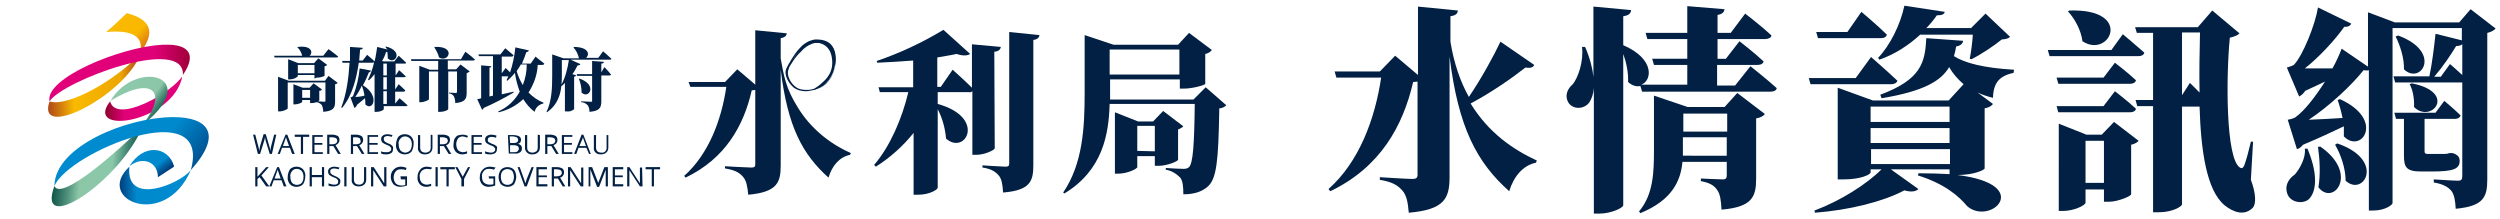 <?xml version="1.0" encoding="utf-8"?>
<!-- Generator: Adobe Illustrator 24.1.3, SVG Export Plug-In . SVG Version: 6.00 Build 0)  -->
<svg version="1.1" id="圖層_1" xmlns="http://www.w3.org/2000/svg" xmlns:xlink="http://www.w3.org/1999/xlink" x="0px" y="0px"
	 viewBox="0 0 570 50" width="570" height="50" style="enable-background:new 0 0 570 50;" xml:space="preserve">
<style type="text/css">
	.st0{display:none;}
	.st1{fill:#022044;}
	.st2{clip-path:url(#SVGID_2_);fill:url(#SVGID_3_);}
	.st3{clip-path:url(#SVGID_5_);fill:url(#SVGID_6_);}
	.st4{clip-path:url(#SVGID_8_);fill:url(#SVGID_9_);}
	.st5{clip-path:url(#SVGID_11_);fill:url(#SVGID_12_);}
	.st6{clip-path:url(#SVGID_14_);fill:url(#SVGID_15_);}
	.st7{clip-path:url(#SVGID_17_);fill:url(#SVGID_18_);}
	.st8{clip-path:url(#SVGID_20_);fill:url(#SVGID_21_);}
	.st9{clip-path:url(#SVGID_23_);fill:url(#SVGID_24_);}
	.st10{clip-path:url(#SVGID_26_);fill:url(#SVGID_27_);}
</style>
<g id="圖層_2_1_" class="st0">
</g>
<g id="圖層_1_1_">
	<path class="st1" d="M185.6,9.7c0,0,3.3-0.3,4,3.1c0.7,3.4-1.1,5.2-2.3,6.2c0,0-1,1-2.3,1.5l-0.9,0.2c0,0,2.5,0.1,4.3-1.8
		c1.8-1.9,2.5-4.5,1.8-7.3C189.5,8.8,185.5,9.6,185.6,9.7z"/>
	<path class="st1" d="M179.9,15.4c0,0,1.3-2.4,2.8-3.7c0,0,1.6-2.1,4.3-2c0,0,1.2,0,1.9,0.2c0,0-2.9-1-4.7,0S180.4,13.7,179.9,15.4z
		"/>
	<path class="st1" d="M181.9,24.5c2.8,4.6,7.1,8.2,12.1,10.4l-0.2,0.4c-2.4,0.5-4.1,2.5-4.9,5.2C183,35.2,179.6,29,178,15.9v21.9
		c0,3.9-0.9,6-7.4,6.6c-0.2-1.9-0.4-3.2-1.2-4.1c-0.8-0.9-1.7-1.5-4.1-1.9v-0.5c0,0,5,0.3,6,0.3c0.7,0,0.9-0.2,0.9-0.7v-17
		c-0.2,0-0.5,0.1-0.8,0.1c-1.8,7.9-5.9,15.5-15.1,19.9l-0.3-0.4c5.6-5,8.5-12.8,9.6-20.3h-8.2l-0.4-1.1h8.3l2.8-2.9l4.1,3.5V6.9
		l7.2,0.7c-0.1,0.5-0.3,0.9-1.4,1.1v4.6C178.7,17.3,179.2,20.2,181.9,24.5"/>
	<path class="st1" d="M226.8,33.8c0,0.4-2.3,1.5-4.2,1.5h-0.9V20.8c-0.2,0.2-0.5,0.3-0.8,0.2h-7.1v2.7c11.2,3.1,6.3,11.8,1.9,7.9
		c-0.2-2.3-0.8-4.6-1.9-6.7v17.9c0,0.4-1.8,1.6-4.5,1.6h-1V30.3c-2.4,3-5.3,5.6-8.6,7.7l-0.4-0.4c3.7-4.3,6.4-10.7,7.8-16.6h-6.5
		l-0.3-1.1h7.9v-6.1c-2.7,0.2-5.5,0.4-8.2,0.5l-0.1-0.4c5.3-1.8,10.4-4.2,15.2-7.1l6.1,5.5c-0.6,0.4-1.6,0.5-3.1,0
		c-1.3,0.3-2.8,0.5-4.4,0.8v6.7h0.8l2.7-3.9c0,0,2.7,2.4,4.4,4.1v-9.9l6.6,0.6c-0.1,0.5-0.4,1-1.5,1.1L226.8,33.8z M237,8
		c-0.1,0.6-0.5,1-1.4,1.1v28.6c0,3.7-0.8,5.7-6.9,6.2c-0.1-1.8-0.3-3.1-1-3.9c-0.7-0.8-1.6-1.5-3.7-1.8v-0.5c0,0,4.4,0.3,5.3,0.3
		c0.6,0,0.8-0.2,0.8-0.7v-30L237,8z"/>
	<path class="st1" d="M279.6,24c-0.4,0.4-1,0.7-1.6,0.7c-0.2,12.1-0.6,16.1-2.7,17.9c-1.3,1.1-3,1.7-5.5,1.7c0-1.7-0.1-3-0.7-3.8
		c-0.9-0.9-2-1.6-3.3-1.8v-0.4c1.3,0.1,3.4,0.2,4.1,0.2c0.4,0,0.9-0.1,1.2-0.4c0.9-0.9,1.2-5.1,1.3-14.4H253
		c-0.2,7-1.6,15.1-10.3,20.4l-0.3-0.2c4.5-6.6,4.9-14.9,4.9-22.7V8l6.6,2.2h14.7l2.5-2.7l5.2,3.9c-0.4,0.5-0.9,0.8-1.5,0.9v6.8
		c0,0.3-2.9,1.1-4.8,1.1h-1v-2.1h-15.9v4.6h19l2.8-2.8L279.6,24z M253,11.3V17h15.9v-5.7H253z M268.6,36.4c0,0.4-2.6,1.4-4.3,1.4h-1
		v-2.2h-4v2.5c0,0.4-2.3,1.5-4.4,1.5h-0.7v-14l5.3,2.1h3.4l2.3-2.4l4.6,3.5c-0.3,0.3-0.8,0.6-1.2,0.7V36.4L268.6,36.4z M263.3,34.5
		v-5.8h-4v5.7L263.3,34.5z"/>
	<path class="st1" d="M74.9,11.2c0,0,1.4,1,2.2,1.7c0,0.2-0.2,0.2-0.5,0.2h-14l-0.1-0.4h6.4c-0.2-0.7-0.5-1.4-1.1-1.9l0.1-0.1
		c3.2-0.4,3.5,1.3,2.7,2h3.1L74.9,11.2z M74.9,17.3l2.1,1.6c-0.2,0.2-0.4,0.3-0.6,0.3v4c0,1.3-0.3,2.1-2.7,2.3c0-0.5-0.1-1-0.3-1.5
		c-0.3-0.4-0.7-0.6-1.2-0.7l0,0c-0.4,0.1-0.7,0.2-1.1,0.2h-0.4v-0.7h-1.8v0.4c0,0.2-0.9,0.6-1.7,0.6h-0.3v-4.6L69,20h1.6l0.9-1
		l1.9,1.4c-0.1,0.2-0.3,0.3-0.6,0.3v2.2c0,0-0.1,0.1-0.3,0.2c0.4,0,1.1,0.1,1.4,0.1c0.3,0,0.3-0.1,0.3-0.3v-4.1h-8.6v5.9
		c0,0.2-1,0.7-1.9,0.7h-0.3v-7.9l2.4,0.9h8.3L74.9,17.3z M71.7,17.9v-0.8h-3.8v0.3c-0.5,0.5-1.2,0.7-1.9,0.7h-0.3v-4.6l2.3,0.9h3.6
		l1-1.1l2,1.5c-0.2,0.2-0.4,0.3-0.6,0.3v2.2c-0.6,0.3-1.2,0.4-1.8,0.4L71.7,17.9z M71.7,16.7v-1.9h-3.8v1.9H71.7z M70.7,20.5h-1.8
		v1.8h1.8V20.5z"/>
	<path class="st1" d="M91.1,22.4c0,0,1.1,0.9,1.8,1.6c0,0.2-0.2,0.2-0.4,0.2h-5v0.7c0,0.1-0.6,0.6-1.7,0.6h-0.4v-8.6
		c-0.4,0.5-0.8,1-1.3,1.4l-0.2-0.1c0.6-1.3,1.1-2.6,1.4-4c-0.1,0-0.2,0.1-0.3,0.1h-3.2c-0.5,3.4-1.4,7.4-3.8,10.3l-0.2-0.1
		c1.2-3,1.7-6.8,1.9-10.2h-1.6L78,13.9h1.8c0-1.1,0-2.2,0-3.2l2.9,0.2c0,0.2-0.1,0.4-0.6,0.4c-0.1,0.8-0.1,1.6-0.2,2.5h0.8l1-1.3
		c0,0,1,0.8,1.7,1.5c0.3-1.1,0.4-2.2,0.6-3.3l2.4,0.6c-0.3-0.2-0.4-0.4-0.5-0.6l0.1-0.1c4.2,1.1,2,4.3,0.4,2.7c0-0.5,0-1-0.1-1.5
		c-0.1,0-0.2,0.1-0.3,0.1c-0.2,0.7-0.5,1.4-0.9,2l0.4,0.1h2.4l1-1.3c0,0,1.1,1,1.7,1.6c0,0.2-0.2,0.2-0.4,0.2h-2v2.7L91,16
		c0,0,0.9,0.8,1.5,1.4c0,0.2-0.2,0.2-0.4,0.2h-2v2.8l0.8-1.2c0,0,0.9,0.8,1.5,1.4c0,0.2-0.2,0.3-0.4,0.3h-1.9v2.7L91.1,22.4z
		 M82.7,19.4c4.1,2.5,2.2,6.1,0.6,4.4c0-0.5,0-1-0.1-1.4c-0.6,0.5-1.2,1-1.8,1.5c-0.1,0.3-0.3,0.6-0.6,0.7l-0.9-2.4
		c0.2,0,0.4-0.1,0.6-0.3c0.8-2,1.3-4.2,1.5-6.3l2.6,0.5c-0.1,0.2-0.3,0.4-0.5,0.4c-0.4,1-0.8,2-1.4,3V19.4z M83.1,21.8
		c-0.1-0.8-0.3-1.5-0.6-2.3c-0.4,0.9-0.9,1.8-1.5,2.6C81.7,22.1,82.4,22,83.1,21.8L83.1,21.8z M87.4,17.2h0.8v-2.7h-0.8V17.2z
		 M88.2,17.6h-0.8v2.8h0.8V17.6z M87.4,23.7h0.8v-2.9h-0.8V23.7z"/>
	<path class="st1" d="M106.1,11.8c0,0,1.4,1,2.2,1.8c0,0.1-0.2,0.2-0.4,0.2h-5.8v2h1.9l1-1.1l2.1,1.6c-0.3,0.2-0.5,0.3-0.7,0.4v4.4
		c0,1.4-0.3,2.2-2.6,2.4c0-0.5-0.1-1.1-0.3-1.5c-0.2-0.4-0.7-0.7-1.1-0.7v-0.2c0,0,1.1,0.1,1.5,0.1c0.2,0,0.3-0.1,0.3-0.3v-4.6h-2
		v8.6c0,0.1-0.7,0.6-1.9,0.6h-0.4v-9.2h-2.1v6.3c0,0.2-1,0.7-1.9,0.7h-0.3V15l2.4,0.9h1.9v-2h-6.1l-0.1-0.4h11.4L106.1,11.8z
		 M99,10.7c5.1-0.3,3.3,3.7,1.1,2.4C99.9,12.2,99.4,11.4,99,10.7L99,10.7z"/>
	<path class="st1" d="M122.6,14.8c-0.1,2.3-0.9,4.4-2.1,6.3c1,1,2.1,1.8,3.4,2.3v0.2c-1,0.2-1.8,0.9-2,1.9c-1.1-0.8-1.9-1.8-2.6-2.9
		c-1.6,1.5-3.5,2.5-5.6,3l-0.1-0.2c2.1-0.9,3.8-2.5,4.9-4.5c-0.5-1.4-0.9-2.8-1.1-4.3c-0.5,0.7-1.1,1.2-1.7,1.8l-0.2-0.1
		c0.1-0.3,0.3-0.6,0.4-0.9h-1.5v4.1c0.9-0.2,1.8-0.4,2.7-0.6v0.2c-2.2,1.3-4.5,2.5-6.8,3.5c-0.1,0.2-0.2,0.4-0.4,0.4l-1.1-2.4
		c0.3,0,0.6-0.1,0.9-0.2v-7.5l2.3,0.2c0,0.2-0.1,0.3-0.4,0.3V22l0.8-0.2v-9h-3.2l-0.1-0.4h5l1.1-1.4c0,0,1.2,1,1.9,1.6
		c-0.1,0.2-0.2,0.3-0.4,0.3h-2.3v3.8l0.9-1.2c0,0,0.5,0.5,1,1c0.6-1.8,1-3.7,1.2-5.7l3.1,0.7c-0.1,0.2-0.2,0.3-0.6,0.4
		c-0.3,0.9-0.6,1.7-1,2.6h2l1.1-1.6c0,0,1.2,1,2,1.6c0,0.2-0.2,0.3-0.5,0.3L122.6,14.8z M118.7,14.8c-0.3,0.5-0.6,1-0.9,1.4
		c0.3,1.1,0.8,2.2,1.4,3.2c0.6-1.5,0.9-3.1,0.9-4.7h-1.4V14.8z"/>
	<path class="st1" d="M132.3,14.6c0,0.2-0.2,0.3-0.6,0.3c-0.4,0.7-0.7,1.4-1.2,2l0.9,0.3c0,0.1-0.2,0.2-0.5,0.3v7.4
		c-0.5,0.4-1.1,0.6-1.7,0.5h-0.4v-6.5c-0.2,0.2-0.5,0.5-0.7,0.7l-0.2-0.1c1-1.8,1.5-3.8,1.8-5.8h-1.6v3.6c0,2.6-0.2,6.1-3.4,8.3
		l-0.1-0.1c1.2-2.4,1.3-5.5,1.3-8.2v-4.9l2.6,0.9h3.5l0,0c-0.2-0.9-0.6-1.8-1.2-2.4v-0.2c3.5,0,3.7,1.8,2.8,2.5h2.8l1.1-1.5
		c0,0,1.2,1,1.9,1.7c0,0.2-0.2,0.2-0.4,0.2h-8.9L132.3,14.6z M137.8,15.3c0,0,1,1,1.5,1.7c0,0.2-0.2,0.2-0.4,0.2h-1.8V23
		c0,1.5-0.3,2.3-2.7,2.5c0-0.5-0.1-1.1-0.4-1.5c-0.4-0.4-0.9-0.7-1.5-0.7v-0.2c0,0,1.8,0.1,2.2,0.1c0.4,0,0.3-0.1,0.3-0.3v-5.6h-3.4
		l-0.1-0.4h3.5v-3l2.7,0.2c0,0.2-0.2,0.4-0.6,0.4v2L137.8,15.3z M132.1,17.9c4.3,1.5,2.1,4.8,0.5,3.2c0-1.1-0.2-2.1-0.6-3.1
		L132.1,17.9z"/>
	<path class="st1" d="M62,35.1h-0.5l-0.9-2.9c0-0.1-0.1-0.3-0.1-0.5c0-0.1-0.1-0.2-0.1-0.4c0,0.3-0.1,0.6-0.2,0.9l-0.9,2.9h-0.5
		l-1.1-4.4h0.5l0.7,2.7c0.1,0.4,0.2,0.7,0.2,1c0.1-0.4,0.1-0.7,0.2-1.1l0.8-2.7h0.5l0.8,2.7c0.1,0.3,0.2,0.7,0.2,1.1
		c0.1-0.3,0.1-0.7,0.2-1l0.7-2.7H63L62,35.1z"/>
	<path class="st1" d="M66.6,35.1l-0.5-1.4h-1.8l-0.5,1.4h-0.5l1.8-4.4h0.4l1.7,4.4H66.6z M65.9,33.3l-0.5-1.4
		c-0.1-0.2-0.1-0.4-0.2-0.6c-0.1,0.2-0.1,0.4-0.2,0.6l-0.5,1.4H65.9z"/>
	<polygon class="st1" points="69.1,35.1 68.6,35.1 68.6,31.2 67.2,31.2 67.2,30.7 70.5,30.7 70.5,31.2 69.1,31.2 	"/>
	<polygon class="st1" points="73.6,35.1 71.2,35.1 71.2,30.8 73.6,30.8 73.6,31.2 71.7,31.2 71.7,32.6 73.5,32.6 73.5,33 71.7,33 
		71.7,34.7 73.6,34.7 	"/>
	<path class="st1" d="M75.1,33.3v1.8h-0.5v-4.4h1.2c0.4,0,0.8,0.1,1.2,0.3c0.3,0.2,0.4,0.6,0.4,0.9c0,0.6-0.4,1-0.9,1.2l1.2,2h-0.6
		L76,33.3H75.1z M75.1,32.9h0.7c0.3,0,0.6-0.1,0.8-0.2c0.2-0.2,0.3-0.4,0.3-0.6s-0.1-0.5-0.3-0.6c-0.2-0.1-0.5-0.2-0.8-0.2h-0.7
		V32.9z"/>
	<path class="st1" d="M80.5,33.3v1.8H80v-4.4h1.2c0.4,0,0.8,0.1,1.2,0.3c0.3,0.2,0.4,0.6,0.4,0.9c0,0.6-0.4,1.1-0.9,1.2l1.2,2h-0.6
		l-1.1-1.8H80.5L80.5,33.3z M80.5,32.9h0.7c0.3,0,0.6-0.1,0.8-0.2c0.2-0.2,0.3-0.4,0.2-0.6c0-0.2-0.1-0.5-0.2-0.6
		c-0.3-0.1-0.5-0.2-0.8-0.2h-0.7V32.9L80.5,32.9z"/>
	<polygon class="st1" points="86.2,35.1 83.8,35.1 83.8,30.8 86.2,30.8 86.2,31.2 84.2,31.2 84.2,32.6 86.1,32.6 86.1,33 84.2,33 
		84.2,34.7 86.2,34.7 	"/>
	<path class="st1" d="M89.6,34c0,0.4-0.1,0.7-0.4,0.9c-0.3,0.2-0.7,0.3-1.1,0.3s-0.8,0-1.2-0.2v-0.5c0.4,0.2,0.8,0.2,1.2,0.2
		c0.3,0,0.6,0,0.8-0.2c0.2-0.1,0.3-0.3,0.3-0.5c0-0.1,0-0.3-0.1-0.4c-0.1-0.1-0.2-0.2-0.3-0.3c-0.2-0.1-0.4-0.2-0.7-0.3
		c-0.3-0.1-0.6-0.3-0.9-0.5c-0.2-0.2-0.3-0.5-0.3-0.8c0-0.3,0.1-0.6,0.4-0.8c0.3-0.2,0.6-0.3,1-0.3c0.4,0,0.8,0.1,1.2,0.2l-0.2,0.4
		c-0.3-0.1-0.7-0.2-1-0.2c-0.2,0-0.4,0.1-0.6,0.2c-0.2,0.1-0.2,0.3-0.2,0.5c0,0.1,0,0.3,0.1,0.4c0.1,0.1,0.2,0.2,0.3,0.3
		c0.2,0.1,0.4,0.2,0.6,0.3c0.4,0.1,0.7,0.3,0.9,0.5C89.6,33.4,89.7,33.7,89.6,34"/>
	<path class="st1" d="M94.3,32.9c0,0.6-0.2,1.2-0.5,1.7c-0.4,0.4-0.9,0.6-1.5,0.6c-0.6,0-1.1-0.2-1.5-0.6c-0.4-0.5-0.6-1.1-0.5-1.7
		c0-0.6,0.2-1.2,0.5-1.7c0.4-0.4,0.9-0.6,1.5-0.6c0.6,0,1.1,0.2,1.5,0.6C94.2,31.7,94.4,32.3,94.3,32.9 M90.9,32.9
		c0,0.5,0.1,1,0.4,1.4c0.3,0.3,0.7,0.5,1.1,0.5c0.4,0,0.8-0.2,1.1-0.5c0.3-0.4,0.4-0.9,0.4-1.4s-0.1-0.9-0.4-1.3
		c-0.3-0.3-0.7-0.5-1.1-0.5s-0.8,0.1-1.1,0.5C90.9,32,90.8,32.5,90.9,32.9"/>
	<path class="st1" d="M98.6,30.8v2.8c0,0.4-0.1,0.9-0.5,1.2c-0.3,0.3-0.8,0.4-1.2,0.4c-0.5,0-0.9-0.1-1.2-0.4
		c-0.3-0.3-0.5-0.7-0.4-1.2v-2.8h0.5v2.9c0,0.3,0.1,0.6,0.3,0.8c0.2,0.2,0.6,0.3,0.9,0.3s0.6-0.1,0.9-0.3c0.2-0.2,0.3-0.5,0.3-0.9
		v-2.9L98.6,30.8L98.6,30.8z"/>
	<path class="st1" d="M100.3,33.3v1.8h-0.5v-4.4h1.2c0.4,0,0.8,0.1,1.2,0.3c0.3,0.2,0.4,0.6,0.4,0.9c0,0.6-0.4,1.1-0.9,1.2l1.2,2
		h-0.6l-1.1-1.8H100.3L100.3,33.3z M100.3,32.9h0.7c0.3,0,0.6-0.1,0.8-0.2c0.2-0.2,0.3-0.4,0.3-0.6s-0.1-0.5-0.3-0.6
		c-0.3-0.1-0.5-0.2-0.8-0.2h-0.7V32.9L100.3,32.9z"/>
	<path class="st1" d="M105.5,31.1c-0.4,0-0.9,0.2-1.1,0.5c-0.5,0.8-0.5,1.8,0,2.6c0.3,0.3,0.7,0.5,1.1,0.5s0.7-0.1,1-0.2V35
		c-0.4,0.1-0.7,0.2-1.1,0.2c-0.6,0-1.1-0.2-1.5-0.6c-0.4-0.5-0.6-1.1-0.5-1.7c0-0.4,0.1-0.8,0.2-1.2c0.2-0.3,0.4-0.6,0.7-0.8
		c0.4-0.1,0.8-0.2,1.2-0.2s0.8,0.1,1.2,0.3l-0.2,0.4C106.2,31.2,105.8,31.2,105.5,31.1"/>
	<polygon class="st1" points="109.9,35.1 107.5,35.1 107.5,30.8 109.9,30.8 109.9,31.2 108,31.2 108,32.6 109.8,32.6 109.8,33 
		108,33 108,34.7 109.9,34.7 	"/>
	<path class="st1" d="M113.3,34c0,0.3-0.1,0.7-0.4,0.9c-0.3,0.2-0.7,0.3-1.1,0.3c-0.4,0-0.8,0-1.2-0.2v-0.5c0.4,0.2,0.8,0.2,1.2,0.3
		c0.3,0,0.6,0,0.8-0.2c0.2-0.1,0.3-0.3,0.3-0.5c0-0.1,0-0.3-0.1-0.4c-0.1-0.1-0.2-0.2-0.3-0.3c-0.2-0.1-0.4-0.2-0.7-0.3
		c-0.3-0.1-0.6-0.3-0.9-0.5c-0.2-0.2-0.3-0.5-0.3-0.8c0-0.3,0.1-0.6,0.4-0.8c0.3-0.2,0.7-0.3,1-0.3c0.4,0,0.8,0.1,1.2,0.2l-0.1,0.5
		c-0.3-0.1-0.7-0.2-1.1-0.2c-0.2,0-0.4,0.1-0.6,0.2c-0.1,0.1-0.2,0.3-0.2,0.5c0,0.3,0.1,0.5,0.4,0.6c0.2,0.1,0.4,0.2,0.6,0.3
		c0.4,0.1,0.7,0.3,1,0.5C113.3,33.4,113.4,33.7,113.3,34"/>
	<path class="st1" d="M115.8,30.8h1.3c0.4,0,0.9,0.1,1.3,0.3c0.3,0.2,0.4,0.5,0.4,0.8c0,0.2-0.1,0.5-0.2,0.6
		c-0.2,0.2-0.4,0.3-0.6,0.3c0.7,0.1,1,0.5,1,1c0,0.4-0.1,0.7-0.4,0.9c-0.3,0.2-0.7,0.4-1.1,0.3H116L115.8,30.8z M116.3,32.6h0.8
		c0.3,0,0.6,0,0.8-0.2c0.2-0.1,0.3-0.4,0.2-0.6c0-0.2-0.1-0.4-0.3-0.5c-0.3-0.1-0.6-0.2-0.8-0.2h-0.8L116.3,32.6z M116.3,33.1v1.6
		h0.9c0.3,0,0.6,0,0.8-0.2c0.2-0.2,0.3-0.4,0.3-0.6s-0.1-0.5-0.3-0.6c-0.2-0.1-0.5-0.2-0.8-0.2L116.3,33.1z"/>
	<path class="st1" d="M123.1,30.8v2.8c0,0.4-0.1,0.9-0.5,1.2c-0.3,0.3-0.8,0.4-1.2,0.4c-0.8,0.1-1.6-0.5-1.7-1.3c0-0.1,0-0.2,0-0.3
		v-2.8h0.5v2.9c0,0.3,0.1,0.6,0.3,0.8c0.2,0.2,0.6,0.3,0.9,0.3c0.3,0,0.6-0.1,0.9-0.3c0.2-0.2,0.3-0.5,0.3-0.9v-2.9L123.1,30.8
		L123.1,30.8z"/>
	<path class="st1" d="M124.8,33.3v1.8h-0.5v-4.4h1.2c0.4,0,0.8,0.1,1.2,0.3c0.3,0.2,0.4,0.6,0.4,0.9c0,0.6-0.3,1-0.9,1.2l1.2,2h-0.6
		l-1.1-1.8H124.8L124.8,33.3z M124.8,32.9h0.7c0.3,0,0.6-0.1,0.8-0.2c0.2-0.2,0.3-0.4,0.3-0.6s-0.1-0.5-0.3-0.6
		c-0.2-0.1-0.5-0.2-0.8-0.2h-0.7V32.9L124.8,32.9z"/>
	<polygon class="st1" points="130.5,35.1 128.1,35.1 128.1,30.8 130.5,30.8 130.5,31.2 128.6,31.2 128.6,32.6 130.4,32.6 130.4,33 
		128.6,33 128.6,34.7 130.5,34.7 	"/>
	<path class="st1" d="M134.3,35.1l-0.6-1.4h-1.8l-0.5,1.4h-0.5l1.7-4.4h0.4l1.7,4.4H134.3z M133.6,33.3l-0.5-1.4
		c-0.1-0.2-0.1-0.4-0.2-0.6c0,0.2-0.1,0.4-0.2,0.6l-0.6,1.4H133.6z"/>
	<path class="st1" d="M138.7,30.8v2.8c0,0.4-0.1,0.9-0.5,1.2c-0.3,0.3-0.8,0.4-1.2,0.4c-0.5,0-0.9-0.1-1.2-0.4
		c-0.3-0.3-0.5-0.7-0.4-1.2v-2.8h0.5v2.9c0,0.3,0.1,0.6,0.3,0.8c0.2,0.2,0.6,0.3,0.9,0.3c0.6,0.1,1.1-0.3,1.2-0.9c0-0.1,0-0.2,0-0.2
		v-2.9L138.7,30.8L138.7,30.8z"/>
	<polygon class="st1" points="61.4,42.5 60.7,42.5 59.2,40.4 58.7,40.8 58.7,42.5 58.2,42.5 58.2,38.1 58.7,38.1 58.7,40.3 
		60.7,38.1 61.3,38.1 59.6,40 	"/>
	<path class="st1" d="M64.7,42.5l-0.5-1.4h-1.8l-0.5,1.4h-0.5l1.8-4.4h0.4l1.7,4.4H64.7z M64,40.7l-0.5-1.4
		c-0.1-0.2-0.1-0.4-0.2-0.6c-0.1,0.2-0.1,0.4-0.2,0.6l-0.5,1.4H64z"/>
	<path class="st1" d="M69.6,40.3c0,0.6-0.2,1.2-0.5,1.7c-0.4,0.4-0.9,0.6-1.5,0.6s-1.1-0.2-1.5-0.6c-0.4-0.5-0.6-1.1-0.5-1.7
		c0-0.6,0.2-1.2,0.5-1.7c0.4-0.4,0.9-0.6,1.5-0.6s1.1,0.2,1.5,0.6C69.5,39.1,69.7,39.7,69.6,40.3 M66.2,40.3c0,0.5,0.1,1,0.4,1.4
		c0.6,0.6,1.6,0.6,2.2,0c0.3-0.4,0.4-0.9,0.4-1.4s-0.1-0.9-0.4-1.3c-0.3-0.3-0.7-0.5-1.1-0.5c-0.4,0-0.8,0.1-1.1,0.5
		C66.3,39.4,66.1,39.8,66.2,40.3"/>
	<polygon class="st1" points="73.9,42.5 73.4,42.5 73.4,40.4 71.1,40.4 71.1,42.5 70.6,42.5 70.6,38.1 71.1,38.1 71.1,39.9 
		73.4,39.9 73.4,38.1 73.9,38.1 	"/>
	<path class="st1" d="M77.6,41.3c0,0.4-0.1,0.7-0.4,0.9c-0.3,0.2-0.7,0.3-1.1,0.3s-0.8,0-1.2-0.2v-0.5c0.2,0.1,0.4,0.1,0.6,0.2
		c0.2,0,0.4,0.1,0.6,0.1c0.3,0,0.6,0,0.8-0.2c0.2-0.1,0.2-0.3,0.2-0.5c0-0.1,0-0.3-0.1-0.4c-0.1-0.1-0.2-0.2-0.3-0.3
		c-0.2-0.1-0.4-0.2-0.7-0.3s-0.6-0.3-0.9-0.5c-0.2-0.2-0.3-0.5-0.3-0.8c0-0.3,0.1-0.6,0.4-0.8c0.3-0.2,0.6-0.3,1-0.3
		c0.4,0,0.8,0.1,1.2,0.2l-0.2,0.4c-0.3-0.1-0.7-0.2-1.1-0.2c-0.2,0-0.4,0.1-0.6,0.2c-0.2,0.1-0.2,0.3-0.2,0.5c0,0.1,0,0.3,0.1,0.4
		c0.1,0.1,0.2,0.2,0.3,0.3c0.2,0.1,0.4,0.2,0.6,0.3c0.3,0.1,0.7,0.3,0.9,0.5C77.6,40.8,77.6,41.1,77.6,41.3"/>
	<polygon class="st1" points="78.5,42.5 78.5,38.1 79,38.1 79,42.5 	"/>
	<path class="st1" d="M83.5,38.1v2.8c0,0.4-0.1,0.9-0.5,1.2c-0.3,0.3-0.8,0.4-1.2,0.4s-0.9-0.1-1.2-0.4c-0.3-0.3-0.5-0.7-0.4-1.2
		v-2.8h0.5V41c0,0.3,0.1,0.6,0.3,0.8c0.2,0.2,0.6,0.3,0.9,0.3c0.3,0,0.6-0.1,0.8-0.3c0.2-0.2,0.3-0.5,0.3-0.8v-2.9L83.5,38.1
		L83.5,38.1z"/>
	<path class="st1" d="M88.1,42.5h-0.6l-2.4-3.7c0,0.4,0,0.8,0,1.2v2.5h-0.5v-4.4h0.6l2.4,3.7v-3.7h0.5V42.5z"/>
	<path class="st1" d="M91.3,40.2h1.5v2.1c-0.2,0.1-0.5,0.1-0.7,0.2c-0.3,0-0.6,0.1-0.8,0.1c-0.6,0-1.2-0.2-1.6-0.6
		c-0.4-0.5-0.6-1.1-0.6-1.7c0-0.4,0.1-0.8,0.3-1.2c0.2-0.3,0.5-0.6,0.8-0.8c0.4-0.2,0.8-0.3,1.2-0.3c0.4,0,0.9,0.1,1.3,0.3l-0.2,0.5
		c-0.4-0.2-0.7-0.2-1.1-0.2c-0.5,0-0.9,0.1-1.2,0.5c-0.6,0.8-0.6,1.9,0,2.7c0.3,0.3,0.8,0.5,1.3,0.5c0.3,0,0.6,0,0.9-0.1v-1.3h-1
		L91.3,40.2z"/>
	<path class="st1" d="M97.3,38.5c-0.4,0-0.9,0.2-1.2,0.5c-0.3,0.4-0.5,0.8-0.4,1.3c0,0.5,0.1,0.9,0.4,1.3c0.3,0.3,0.7,0.5,1.2,0.5
		c0.4,0,0.7-0.1,1-0.2v0.5c-0.4,0.1-0.7,0.2-1.1,0.2c-0.6,0-1.1-0.2-1.5-0.6c-0.4-0.5-0.6-1.1-0.5-1.7c0-0.4,0.1-0.8,0.3-1.2
		c0.2-0.3,0.4-0.6,0.7-0.8c0.3-0.2,0.7-0.3,1.1-0.3c0.4,0,0.8,0.1,1.2,0.2l-0.2,0.4C98,38.6,97.6,38.5,97.3,38.5"/>
	<polygon class="st1" points="99.3,42.5 99.3,38.1 99.8,38.1 99.8,42.5 	"/>
	<polygon class="st1" points="102.3,42.5 101.8,42.5 101.8,38.6 100.4,38.6 100.4,38.1 103.7,38.1 103.7,38.6 102.3,38.6 	"/>
	<polygon class="st1" points="105.5,40.3 106.7,38.1 107.2,38.1 105.8,40.8 105.8,42.5 105.2,42.5 105.2,40.8 103.8,38.1 
		104.3,38.1 	"/>
	<path class="st1" d="M111.4,40.2h1.5v2.1c-0.2,0.1-0.5,0.1-0.7,0.2c-0.3,0-0.6,0.1-0.8,0.1c-0.6,0-1.1-0.2-1.5-0.6
		c-0.4-0.5-0.6-1.1-0.5-1.7c0-0.4,0.1-0.8,0.3-1.2c0.2-0.3,0.5-0.6,0.8-0.8c0.4-0.2,0.8-0.3,1.2-0.3c0.4,0,0.9,0.1,1.3,0.2l-0.4,0.5
		c-0.4-0.2-0.7-0.2-1.1-0.2c-0.5,0-0.9,0.1-1.2,0.5c-0.3,0.4-0.5,0.8-0.4,1.3c0,0.5,0.1,1,0.4,1.3c0.3,0.3,0.8,0.5,1.3,0.5
		c0.3,0,0.6,0,0.9-0.1v-1.3h-1L111.4,40.2z"/>
	<path class="st1" d="M117.7,40.3c0,0.6-0.2,1.2-0.5,1.7c-0.8,0.8-2.1,0.8-3,0c-0.7-1-0.7-2.3,0-3.3c0.4-0.4,0.9-0.6,1.5-0.6
		c0.6,0,1.1,0.2,1.5,0.6C117.5,39.1,117.7,39.7,117.7,40.3 M114.2,40.3c0,0.5,0.1,1,0.4,1.4c0.6,0.6,1.6,0.6,2.2,0l0,0
		c0.5-0.8,0.5-1.9,0-2.7c-0.6-0.6-1.6-0.6-2.2,0C114.3,39.3,114.2,39.8,114.2,40.3L114.2,40.3z"/>
	<path class="st1" d="M121.2,38.1h0.5l-1.6,4.4h-0.5l-1.6-4.4h0.5l1,2.8c0.1,0.3,0.2,0.6,0.3,0.9c0.1-0.3,0.2-0.7,0.3-1L121.2,38.1z
		"/>
	<polygon class="st1" points="124.8,42.5 122.3,42.5 122.3,38.1 124.7,38.1 124.7,38.6 122.8,38.6 122.8,40 124.7,40 124.7,40.4 
		122.8,40.4 122.8,42 124.8,42 	"/>
	<path class="st1" d="M126.3,40.7v1.8h-0.5v-4.4h1.2c0.4,0,0.8,0.1,1.2,0.3c0.3,0.2,0.4,0.6,0.4,0.9c0,0.6-0.4,1.1-0.9,1.2l1.2,2
		h-0.6l-1.1-1.8H126.3z M126.3,40.2h0.7c0.3,0,0.6-0.1,0.8-0.2c0.2-0.2,0.3-0.4,0.3-0.6s-0.1-0.5-0.3-0.6c-0.2-0.1-0.5-0.2-0.8-0.2
		h-0.7V40.2z"/>
	<path class="st1" d="M133,42.5h-0.6l-2.4-3.7c0,0.4,0,0.8,0,1.2v2.5h-0.5v-4.4h0.6l2.4,3.7c0-0.2,0-0.3,0-0.5c0-0.2,0-0.4,0-0.6
		v-2.5h0.5V42.5z"/>
	<path class="st1" d="M136.1,42.5l-1.5-3.9v1.1v2.8h-0.4v-4.4h0.8l1.4,3.6l1.4-3.6h0.8v4.4h-0.5v-2.8c0-0.3,0-0.7,0-1l-1.5,3.9h-0.5
		V42.5z"/>
	<polygon class="st1" points="142.1,42.5 139.7,42.5 139.7,38.1 142.1,38.1 142.1,38.6 140.2,38.6 140.2,40 142,40 142,40.4 
		140.2,40.4 140.2,42 142.1,42 	"/>
	<path class="st1" d="M146.5,42.5h-0.6l-2.4-3.7c0,0.4,0,0.8,0,1.2v2.5H143v-4.4h0.5l2.4,3.7v-0.5c0-0.2,0-0.4,0-0.6v-2.5h0.5
		L146.5,42.5z"/>
	<polygon class="st1" points="149.1,42.5 148.6,42.5 148.6,38.6 147.2,38.6 147.2,38.1 150.5,38.1 150.5,38.6 149.1,38.6 	"/>
	<path class="st1" d="M183.7,20.8c-1.1,0-2-0.3-2.7-0.8c-1.1-0.9-2.4-2.9-1.7-4.4c0.1-0.2,0.2-0.4,0.3-0.6c0.1-0.2,0.2-0.4,0.4-0.7
		c0.3-0.5,0.5-0.9,0.8-1.3c0.3-0.5,0.6-0.9,0.9-1.3c0.4-0.5,0.9-1,1.3-1.4c0.5-0.4,1-0.7,1.4-0.9c0.3-0.1,0.6-0.2,0.9-0.3
		c0.3-0.1,0.6-0.1,0.8-0.1l0,0c1.8,0,3,0.5,3.7,1.6c0.6,0.9,0.9,2.2,0.7,3.8c-0.1,0.8-0.3,1.6-0.6,2.3c-0.3,0.7-0.7,1.4-1.2,1.9
		c-0.5,0.6-1.1,1-1.8,1.4c-0.6,0.3-1.4,0.5-2.2,0.6C184.5,20.8,184.1,20.8,183.7,20.8z M186.1,9.6c-0.3,0-0.4,0.1-0.6,0.1
		c-0.3,0.1-0.5,0.1-0.8,0.3c-0.5,0.2-1,0.4-1.4,0.8c-0.4,0.4-0.9,0.7-1.3,1.2c-0.3,0.4-0.8,0.8-1,1.3c-0.2,0.4-0.4,0.8-0.7,1.3
		c-0.1,0.1-0.2,0.4-0.3,0.6s-0.1,0.3-0.2,0.6c-0.6,1.3,0.5,3.2,1.6,4c0.6,0.5,1.4,0.7,2.5,0.7c0.3,0,0.7,0,1.1-0.1
		c0.8-0.1,1.6-0.2,2.2-0.5c0.9-0.5,1.2-0.8,1.6-1.3c0.5-0.5,0.8-1.1,1.1-1.8c0.3-0.7,0.5-1.4,0.5-2.2c-0.1-1.7-0.2-2.6-0.8-3.4
		c-0.7-1-1.5-1.5-3.1-1.5h-0.4V9.6z"/>
	<path id="XMLID_102_" class="st1" d="M349.8,14.8c-0.2,0.5-0.7,0.8-2,0.6c-3.2,2.5-7.8,5.7-12.5,8.2c4.1,6.7,9.7,10.5,15.1,13
		l-0.2,0.5c-3,0.6-5.1,3.2-6.1,6.5c-7.4-6.6-11.6-14.5-13.6-30.7v27.4c0,4.9-1.1,7.5-9.3,8.2c-0.2-2.4-0.5-4-1.5-5.1
		s-2.1-1.9-5.1-2.4v-0.6c0,0,6.2,0.4,7.5,0.4c0.8,0,1.1-0.3,1.1-0.9V18.6c-0.2,0-0.6,0.1-1,0.1c-2.3,9.9-7.4,19.4-18.9,24.9
		l-0.4-0.5c7-6.2,10.6-16,12-25.4h-10.2l-0.4-1.4h10.3l3.5-3.6l5.2,4.4V1.5l9.1,0.9c-0.1,0.7-0.4,1.1-1.7,1.3v5.8
		c0.8,5,2.3,9.2,4.2,12.6c2.8-4.1,5.7-9.4,7.2-12.6L349.8,14.8z"/>
	<path id="XMLID_97_" class="st1" d="M399.1,15.1c0,0,3.8,3,6,5c-0.1,0.5-0.6,0.8-1.4,0.8h-29.3l-0.4-1.3c-0.8,0.2-1.8,0-2.8-0.9
		c0.1-2.1-0.4-4.5-1.1-6.4v34.5c0,0.6-2.8,1.9-5.4,1.9h-1.3V20.1c-0.1,1.3-0.5,2.4-1,3.2c-1.1,1.6-3.7,1.8-4.8,0.1
		c-0.9-1.5-0.3-3.1,1-4.2c1.2-1.5,2.5-5.2,2.1-8.5h0.7c1.1,2.5,1.7,4.9,1.9,6.8v-16l8.6,0.8c-0.1,0.7-0.4,1.2-1.8,1.4v6.6
		c7.4,3.2,6.5,8.2,4.1,9h10.5v-4.5h-7.6l-0.4-1.4h8V8.9h-9.1l-0.4-1.4h9.5V1.4l8.5,0.7c-0.1,0.6-0.4,1.1-1.6,1.3v4.1h3l3.3-4.4
		c0,0,3.8,2.9,6,5c-0.1,0.5-0.7,0.8-1.4,0.8h-10.9v4.5h1.9l3.1-4c0,0,3.5,2.7,5.5,4.6c-0.1,0.5-0.6,0.8-1.4,0.8h-9.2v4.7h4.1
		L399.1,15.1z M396.1,21.2l6.3,4.8c-0.3,0.4-0.9,0.8-2,1v13.7c0,4.2-0.9,6.5-7.9,7.1c-0.1-2.1-0.3-3.6-1-4.5c-0.6-0.9-1.5-1.6-3.7-2
		v-0.6c0,0,4,0.2,5,0.2c0.7,0,0.9-0.3,0.9-0.9v-3.1h-10.1c-0.4,4.3-2.3,8.7-9.6,11.7l-0.3-0.4c3.3-3.9,3.4-9,3.4-14.1V21.8l7.7,2.6
		h8.4L396.1,21.2z M393.7,35.5v-4.2h-10V34c0,0.5,0,1,0,1.5H393.7z M383.8,25.9V30h10v-4.1H383.8z"/>
	<path id="XMLID_89_" class="st1" d="M426.6,13c0,0,3.8,3.3,6,5.4c-0.1,0.5-0.7,0.8-1.4,0.8h-18.4l-0.4-1.4h10.7L426.6,13z
		 M459.1,16.6c-3.1,0.7-4.6,2.1-4.7,5.7c-1.3-0.3-2.4-0.7-3.5-1.2l3.5,2.6c-0.3,0.4-0.8,0.8-1.9,1v13.7c0,0.3-2.3,1.5-6.2,1.5
		c17.6,2.2,7.5,11.7,2.2,7.1c-1.8-2.2-5.1-5.1-11.2-7l0.1-0.5c2.7,0,5.1,0.1,7.1,0.2v-1.1h-13.4l6.3,4.5c-0.5,0.5-1.5,0.8-3.2,0.3
		c-4.9,2.6-12.6,4.5-20.4,5.1l-0.1-0.5c5.9-2.2,11.9-6,15.3-9.4h-2.5v0.7c0,0.5-2.3,1.6-6.1,1.6H419V20l8,2.9h17.3l3.4-3.7
		c-1.4-1.2-2.5-2.5-3.3-3.9c-1.8,3.1-5.7,5.5-15.4,7.1l-0.3-0.8c9.4-3.5,10.2-7.4,10.5-12.9l8.4,0.6c-0.1,0.6-0.5,1.1-1.6,1.3
		c-0.1,0.7-0.3,1.5-0.5,2.2c2.5,1.6,6.9,2.7,13.7,3.1L459.1,16.6L459.1,16.6z M414.5,8.7l-0.4-1.4h7.1l3.2-4.6c0,0,3.7,3.1,5.8,5.2
		c-0.1,0.5-0.6,0.8-1.3,0.8H414.5z M426.5,24.3v3.5h18v-3.5H426.5z M426.5,29.2v3.4h18v-3.4H426.5z M444.6,37.4V34h-18v3.4H444.6z
		 M428.2,13.2c2.7-2.8,5.1-7.6,6-11.9l9.2,1.4c-0.1,0.5-0.5,0.8-1.8,0.8c-0.7,1-1.5,2-2.4,2.9h10.2l3.3-3.3l5.6,5.3
		c-0.4,0.4-0.9,0.5-1.9,0.6c-1.7,1.4-4.7,3.4-6.9,4.5l-0.4-0.1c0.3-1.5,0.6-3.7,0.7-5.5h-12c-2.6,2.4-5.8,4.5-9.3,5.7L428.2,13.2z"
		/>
	<path id="XMLID_80_" class="st1" d="M484,7.8c0,0,3,2.5,4.9,4.2c-0.1,0.5-0.6,0.8-1.3,0.8h-20.3l-0.4-1.4h14.5L484,7.8z
		 M479.6,17.7l2.6-3.4c0,0,3,2.3,4.8,4c-0.1,0.5-0.6,0.8-1.3,0.8h-16.4l-0.4-1.4C468.9,17.7,479.6,17.7,479.6,17.7z M482.2,20.8
		c0,0,3,2.3,4.8,4c-0.1,0.5-0.6,0.8-1.3,0.8h-16.4l-0.4-1.4h10.7L482.2,20.8z M482,27.8l5.6,4.3c-0.2,0.3-0.8,0.7-1.7,0.9v11.3
		c0,0.4-3,1.7-5.1,1.7h-1.1v-2.8h-4.2v3c0,0.6-2.6,1.9-5.2,1.9h-0.9V28.2l6.3,2.5h3.5L482,27.8z M471.8,2.4c14.8-0.5,9.2,11.1,3,7
		c-0.3-2.5-1.8-5.2-3.3-6.8L471.8,2.4z M479.7,41.7v-9.6h-4.2v9.6H479.7z M513.2,41c1.1,2.9,1.3,5.5,0.4,6.4c-1.9,1.9-4.4,1-6.4-0.6
		c-4.1-3.4-5.4-12.4-5.7-22.5h-4v22.3c0,0.4-2,1.8-5.4,1.8h-1.2V24.2h-3.6l-0.4-1.4h4V7.5h-3.7l-0.4-1.3h14.9l0,0h-0.6l3.3-3.8
		l6.2,5.2c-0.3,0.4-1,0.7-2.2,1c-0.9,9.3-0.9,27.6,2.3,29.6c0.5,0.3,0.7,0.1,1-0.5c0.6-1.7,1-3.3,1.5-5.4h0.5L513.2,41z M499.3,18.9
		c0,0,1,1,2.2,2.2c-0.1-4.6,0-9.3,0.1-13.7h-4.1v14.3L499.3,18.9z"/>
	<path id="XMLID_71_" class="st1" d="M526.1,33.9c2.2,5.2,2.2,9.2,0.6,11.2c-1.1,1.5-4.2,1.3-5.1-0.7c-0.8-1.8,0-3.5,1.6-4.6
		c1-1.1,2.6-3.8,2.3-5.9C525.5,33.9,526.1,33.9,526.1,33.9z M569,6.5c-0.3,0.4-1,0.8-1.9,1v33.4c0,4-0.8,6.1-7.2,6.7
		c-0.1-1.8-0.3-3.2-1-4.1c-0.7-0.8-1.7-1.5-4-1.9v-0.7c0,0,4.5,0.3,5.5,0.3c0.8,0,1-0.3,1-1V18.8h-0.3h-15l-0.4-1.4h8.2
		c0.6-2.8,1.1-6.8,1.4-9.7l6,1.5V6.4h-15.8v39.9c0,0.4-1.7,1.7-4.4,1.7h-1V16c-0.3,0.1-0.7,0.1-1.2,0c-2.7,3.4-7.8,8.2-12.5,11.3
		c2.2-0.1,4.9-0.2,7.7-0.4c-0.3-1.5-0.7-2.9-1.1-4.1l0.5-0.2c10.4,4.7,4.9,12.6,0.9,8.5c0-0.7,0-1.5,0-2.3c-2.5,1.2-5.7,2.7-9.3,4.2
		c-0.4,0.5-0.9,0.9-1.4,1l-2.1-6.7c0,0,1.3-0.2,1.8-0.6c2.1-1.5,4.6-4.8,6.7-8.1c-1.3,0.6-2.9,1.4-4.5,2.1c-0.4,0.6-0.8,1-1.4,1.3
		l-2.8-6.6c0,0,1.1-0.3,1.6-0.6c2.1-2.2,4.9-9.3,5.5-13.1l7.6,3.7c-0.2,0.4-0.7,0.8-1.6,0.7c-2.1,3-5.8,7-9,9.5c1.8,0,4,0,6.3,0
		c0.9-1.6,1.6-3.2,2.1-4.5l6,4.1V2.8l6.1,2.3h14.7l2.6-3L569,6.5z M529,33.4c9,6.2,3,13.7-0.4,9.3c0.5-3,0.3-6.5-0.1-9.2L529,33.4z
		 M532.9,32.7c11.1,3.8,6,12.3,1.9,8.5c0-2.8-1.1-6-2.4-8.2L532.9,32.7z M559.2,34.9c1.2,0.4,1.6,0.9,1.6,1.8c0,1.8-1.4,2.4-6.3,2.4
		H552c-3.4,0-3.9-1-3.9-3.7v-8.3h-1.8l-0.4-1.4h9.4l2-2.7c0,0,2.3,1.9,3.7,3.3c-0.1,0.5-0.6,0.8-1.2,0.8h-7v0.7v6.6
		c0,0.5,0.1,0.7,0.8,0.7h1.6h1.4c0.2,0,0.7,0,0.9,0c0.3,0,0.7-0.1,1-0.2h0.4H559.2z M546.8,8.1c10.2,3.8,5.1,11.4,1.3,7.7
		c0.1-2.5-0.9-5.5-1.9-7.5L546.8,8.1z M549.9,19c10.5,2.1,4.4,9.3,0.5,5.4c0.1-1.9-0.3-4-1-5.2L549.9,19z M558.6,14.6
		c0,0,1.4,1.2,2.8,2.5v-7c-0.3,0.2-0.7,0.4-1.4,0.4c-1.2,2-3.1,4.8-5,7h1.5L558.6,14.6z"/>
</g>
<g id="圖層_2_2_">
	<g>
		<g>
			<g>
				<defs>
					<path id="SVGID_1_" d="M24.2,7.3c5.7-0.5,8.6,0.8,7.8,4.7c2.4-3.2,4-7.2-3.1-9C27.5,4.3,25.7,6.1,24.2,7.3"/>
				</defs>
				<clipPath id="SVGID_2_">
					<use xlink:href="#SVGID_1_"  style="overflow:visible;"/>
				</clipPath>
				
					<linearGradient id="SVGID_3_" gradientUnits="userSpaceOnUse" x1="-0.671" y1="-320.709" x2="0.578" y2="-320.709" gradientTransform="matrix(-8.332 -7.502 7.502 -8.332 2435.232 -2665.193)">
					<stop  offset="0" style="stop-color:#C94F1B"/>
					<stop  offset="0.41" style="stop-color:#FAB900"/>
					<stop  offset="1" style="stop-color:#FABA00"/>
				</linearGradient>
				<polygon class="st2" points="30.8,17.9 19.7,8 29.5,-2.9 40.5,7.1 				"/>
			</g>
		</g>
		<g>
			<g>
				<defs>
					<path id="SVGID_4_" d="M11.3,23.1c-3.2,9.1,17-1.2,20.7-10.7C23.5,20.6,14.1,24.3,11.3,23.1"/>
				</defs>
				<clipPath id="SVGID_5_">
					<use xlink:href="#SVGID_4_"  style="overflow:visible;"/>
				</clipPath>
				
					<linearGradient id="SVGID_6_" gradientUnits="userSpaceOnUse" x1="15.979" y1="-265.623" x2="17.229" y2="-265.623" gradientTransform="matrix(17.733 -1.24 1.24 17.733 56.615 4753.034)">
					<stop  offset="0" style="stop-color:#AB4419"/>
					<stop  offset="0.116" style="stop-color:#CA720F"/>
					<stop  offset="0.28" style="stop-color:#FABA00"/>
					<stop  offset="0.744" style="stop-color:#EDA800"/>
					<stop  offset="0.78" style="stop-color:#ECA600"/>
					<stop  offset="0.916" style="stop-color:#C26710"/>
					<stop  offset="1" style="stop-color:#AB4419"/>
				</linearGradient>
				<polygon class="st3" points="6.7,12.5 31.9,10.7 33.4,32 8.2,33.8 				"/>
			</g>
		</g>
		<g>
			<g>
				<defs>
					<path id="SVGID_7_" d="M37,10.2c-9.6,0.5-26.9,7.7-25.7,12.9c3-4.7,30.9-15.1,30.4-6c3.2-4.7,1.2-6.7-2.9-6.9H37z"/>
				</defs>
				<clipPath id="SVGID_8_">
					<use xlink:href="#SVGID_7_"  style="overflow:visible;"/>
				</clipPath>
				
					<linearGradient id="SVGID_9_" gradientUnits="userSpaceOnUse" x1="23.051" y1="-306.012" x2="24.3" y2="-306.012" gradientTransform="matrix(-25.611 0 0 -25.611 633.71 -7821.898)">
					<stop  offset="0" style="stop-color:#9F0038"/>
					<stop  offset="0.25" style="stop-color:#E00078"/>
					<stop  offset="1" style="stop-color:#E2007A"/>
				</linearGradient>
				<rect x="10.1" y="8" class="st4" width="34.7" height="15.1"/>
			</g>
		</g>
		<g>
			<g>
				<defs>
					<path id="SVGID_10_" d="M25.1,23.1C19,31,39.6,28,41.6,17.3C39.4,21,26.5,28.4,25.1,23.1"/>
				</defs>
				<clipPath id="SVGID_11_">
					<use xlink:href="#SVGID_10_"  style="overflow:visible;"/>
				</clipPath>
				
					<linearGradient id="SVGID_12_" gradientUnits="userSpaceOnUse" x1="16.957" y1="-259.016" x2="18.207" y2="-259.016" gradientTransform="matrix(14.075 0 0 14.075 -214.664 3669.861)">
					<stop  offset="0" style="stop-color:#8C052B"/>
					<stop  offset="7.578820e-02" style="stop-color:#A60343"/>
					<stop  offset="0.25" style="stop-color:#E00078"/>
					<stop  offset="1" style="stop-color:#E2007A"/>
				</linearGradient>
				<rect x="19" y="17.3" class="st5" width="22.5" height="13.6"/>
			</g>
		</g>
		<g>
			<g>
				<defs>
					<path id="SVGID_13_" d="M25.2,23c9.5-5.9,13.4-2.2,7.2,5.6c8.7-6.9,6.2-11.1,1.7-11.1C31.2,17.5,27.4,19.2,25.2,23"/>
				</defs>
				<clipPath id="SVGID_14_">
					<use xlink:href="#SVGID_13_"  style="overflow:visible;"/>
				</clipPath>
				
					<linearGradient id="SVGID_15_" gradientUnits="userSpaceOnUse" x1="2.215" y1="-325.039" x2="3.464" y2="-325.039" gradientTransform="matrix(-8.712 -6.1 6.1 -8.712 2039.549 -2792.173)">
					<stop  offset="0" style="stop-color:#00483F"/>
					<stop  offset="4.603259e-02" style="stop-color:#0A5147"/>
					<stop  offset="0.125" style="stop-color:#256A5B"/>
					<stop  offset="0.227" style="stop-color:#52927C"/>
					<stop  offset="0.34" style="stop-color:#8BC6A7"/>
					<stop  offset="1" style="stop-color:#8DC9AB"/>
				</linearGradient>
				<polygon class="st6" points="35.8,36 19.8,24.8 30.4,9.7 46.4,20.9 				"/>
			</g>
		</g>
		<g>
			<g>
				<defs>
					<path id="SVGID_16_" d="M12.4,42.4c-4.3,11.7,14.9-1,20.1-13.5C27,34.3,13.9,46,12.4,42.4"/>
				</defs>
				<clipPath id="SVGID_17_">
					<use xlink:href="#SVGID_16_"  style="overflow:visible;"/>
				</clipPath>
				
					<linearGradient id="SVGID_18_" gradientUnits="userSpaceOnUse" x1="19.767" y1="-264.598" x2="21.015" y2="-264.598" gradientTransform="matrix(17.621 1.542 -1.542 17.621 -745.628 4672.486)">
					<stop  offset="0" style="stop-color:#00483F"/>
					<stop  offset="4.603259e-02" style="stop-color:#0A5147"/>
					<stop  offset="0.125" style="stop-color:#256A5B"/>
					<stop  offset="0.227" style="stop-color:#52927C"/>
					<stop  offset="0.34" style="stop-color:#8BC6A7"/>
					<stop  offset="0.66" style="stop-color:#8BC8AA"/>
					<stop  offset="0.68" style="stop-color:#80BEA2"/>
					<stop  offset="0.788" style="stop-color:#498C78"/>
					<stop  offset="0.881" style="stop-color:#226759"/>
					<stop  offset="0.955" style="stop-color:#095046"/>
					<stop  offset="1" style="stop-color:#00483F"/>
				</linearGradient>
				<polygon class="st7" points="8.3,26.7 34.7,29 32.3,56.2 5.9,53.9 				"/>
			</g>
		</g>
		<g>
			<g>
				<defs>
					<path id="SVGID_19_" d="M12.4,42.4c3.4-7.8,36-21.2,31.1-3.6c7.7-8.6,3.5-12.1-4-12.1C29.1,26.7,12.5,33.3,12.4,42.4"/>
				</defs>
				<clipPath id="SVGID_20_">
					<use xlink:href="#SVGID_19_"  style="overflow:visible;"/>
				</clipPath>
				
					<linearGradient id="SVGID_21_" gradientUnits="userSpaceOnUse" x1="13.446" y1="-302.198" x2="14.694" y2="-302.198" gradientTransform="matrix(-22.919 -17.271 17.271 -22.919 5573.06 -6651.578)">
					<stop  offset="0" style="stop-color:#003F7D"/>
					<stop  offset="0.306" style="stop-color:#007EC1"/>
					<stop  offset="0.36" style="stop-color:#0089CD"/>
					<stop  offset="0.78" style="stop-color:#008BD0"/>
					<stop  offset="0.869" style="stop-color:#006BAD"/>
					<stop  offset="1" style="stop-color:#003F7D"/>
				</linearGradient>
				<polygon class="st8" points="37.2,61.1 2.2,34.7 26.5,2.5 61.4,28.9 				"/>
			</g>
		</g>
		<g>
			<g>
				<defs>
					<path id="SVGID_22_" d="M43.5,38.8c-2.6,3.2-14.9,8.3-14-0.8C21.4,45.5,37.6,52.5,43.5,38.8"/>
				</defs>
				<clipPath id="SVGID_23_">
					<use xlink:href="#SVGID_22_"  style="overflow:visible;"/>
				</clipPath>
				
					<linearGradient id="SVGID_24_" gradientUnits="userSpaceOnUse" x1="16.68" y1="-256.121" x2="17.929" y2="-256.121" gradientTransform="matrix(12.993 0 0 12.993 -189.449 3373.039)">
					<stop  offset="0" style="stop-color:#003F7D"/>
					<stop  offset="0.204" style="stop-color:#007EC1"/>
					<stop  offset="0.24" style="stop-color:#0089CD"/>
					<stop  offset="1" style="stop-color:#008BD0"/>
				</linearGradient>
				<rect x="21.4" y="37.9" class="st9" width="22.1" height="14.5"/>
			</g>
		</g>
		<g>
			<g>
				<defs>
					<path id="SVGID_25_" d="M29.5,37.9c3-2.4,6.5-1,6.5,2.5l3.7-2.4c-0.6-2.4-2.5-3.8-4.6-3.8C33.2,34.2,31.1,35.3,29.5,37.9"/>
				</defs>
				<clipPath id="SVGID_26_">
					<use xlink:href="#SVGID_25_"  style="overflow:visible;"/>
				</clipPath>
				
					<linearGradient id="SVGID_27_" gradientUnits="userSpaceOnUse" x1="-19.382" y1="-329.778" x2="-18.132" y2="-329.778" gradientTransform="matrix(-4.653 -5.956 5.956 -4.653 1911.437 -1608.896)">
					<stop  offset="0" style="stop-color:#003F7D"/>
					<stop  offset="0.15" style="stop-color:#00407E"/>
					<stop  offset="0.299" style="stop-color:#006CAE"/>
					<stop  offset="0.39" style="stop-color:#0089CD"/>
					<stop  offset="1" style="stop-color:#008BD0"/>
				</linearGradient>
				<polygon class="st10" points="33.4,45.3 26.5,36.6 35.8,29.3 42.7,38 				"/>
			</g>
		</g>
	</g>
</g>
</svg>
